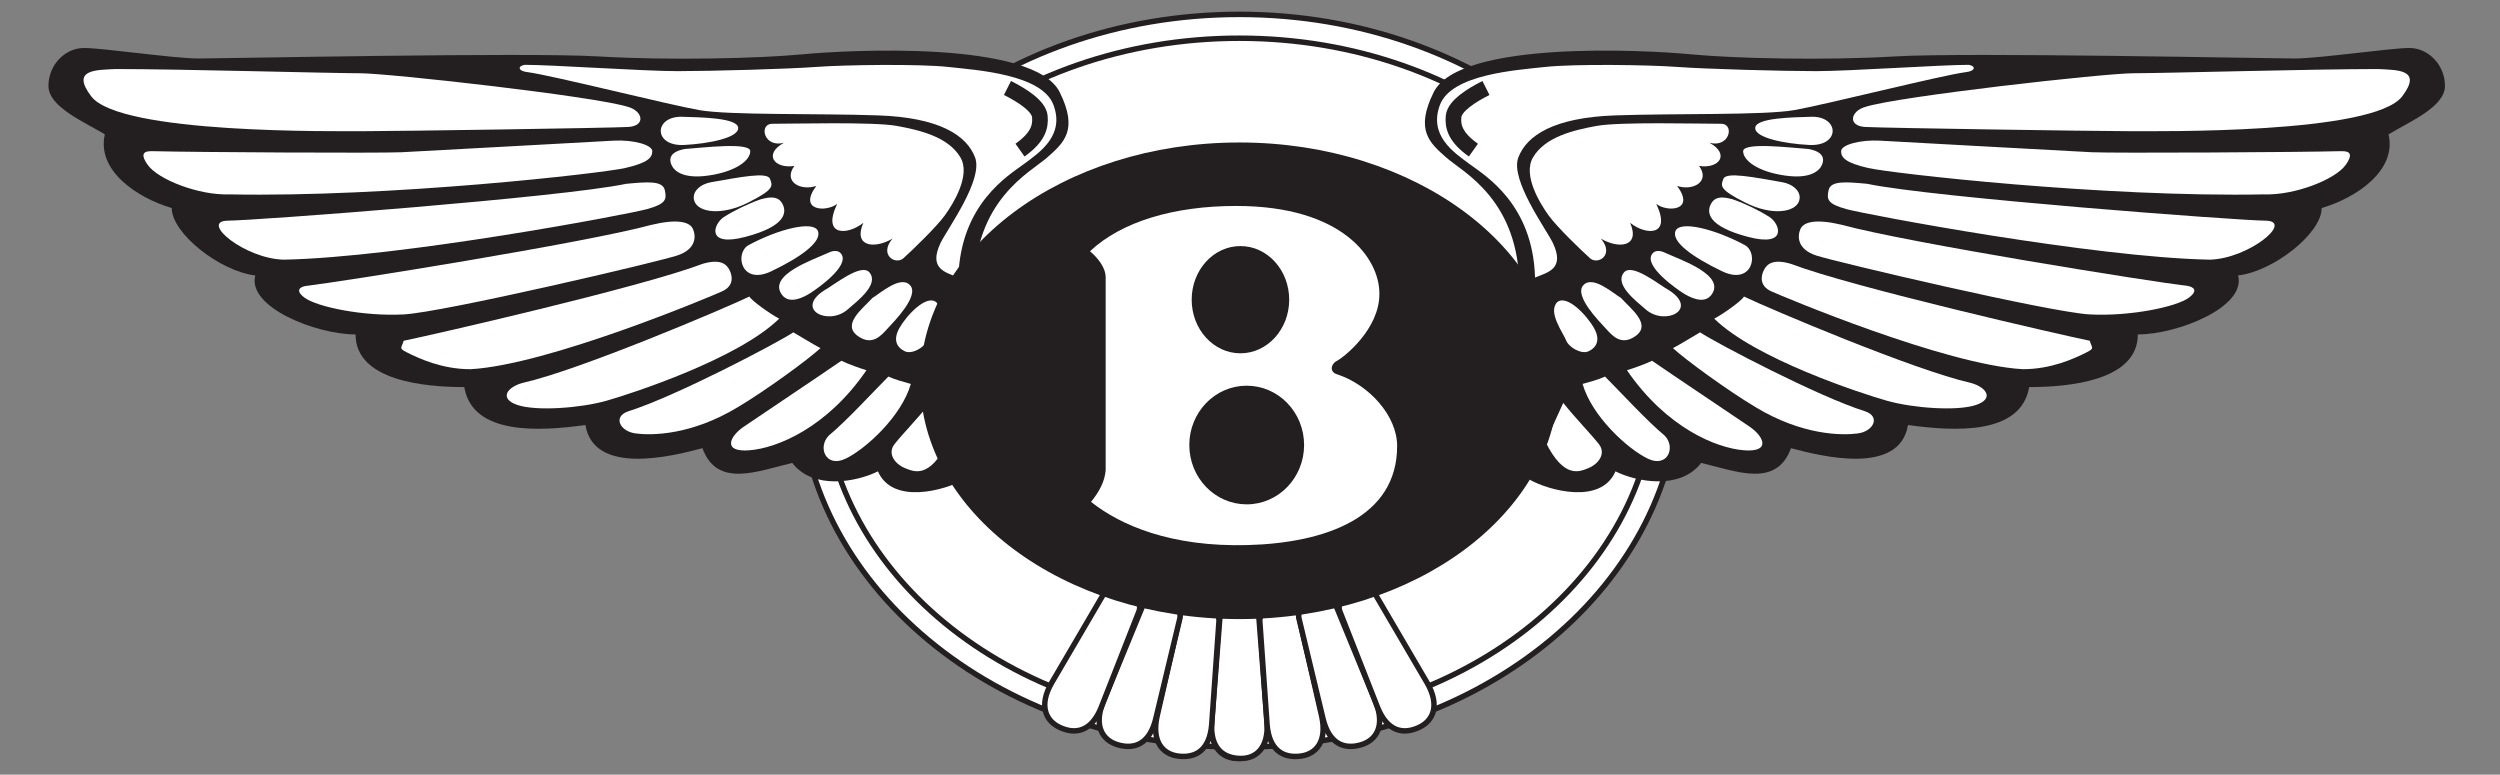 <?xml version="1.0"?>
<svg xmlns="http://www.w3.org/2000/svg" width="213" height="66" viewBox="0 0 213 66" fill="none">
<rect x="0" y="0" width="213" height="66" fill="#808080" stroke="none"/>
<g clip-path="url(#clip0_134_588)">
<path fill-rule="evenodd" clip-rule="evenodd" d="M105.596 63.659C126.313 63.659 143.107 49.683 143.107 32.442C143.107 15.201 126.313 1.225 105.596 1.225C84.88 1.225 68.085 15.201 68.085 32.442C68.085 49.683 84.88 63.659 105.596 63.659Z" fill="white"/>
<path d="M105.596 63.66C126.313 63.66 143.106 49.683 143.106 32.443C143.106 15.202 126.313 1.226 105.596 1.226C84.88 1.226 68.085 15.202 68.085 32.443C68.085 49.683 84.88 63.66 105.596 63.66Z" stroke="#231F20" stroke-width="0.466" stroke-miterlimit="2.613"/>
<path fill-rule="evenodd" clip-rule="evenodd" d="M105.596 61.628C125.201 61.628 141.093 48.561 141.093 32.442C141.093 16.323 125.201 3.255 105.596 3.255C85.992 3.255 70.1 16.323 70.1 32.442C70.1 48.561 85.992 61.628 105.596 61.628Z" fill="white"/>
<path d="M105.596 61.628C125.2 61.628 141.094 48.561 141.094 32.442C141.094 16.323 125.2 3.256 105.596 3.256C85.992 3.256 70.1 16.323 70.1 32.442C70.1 48.561 85.992 61.628 105.596 61.628Z" stroke="#231F20" stroke-width="0.466" stroke-miterlimit="2.613"/>
<path fill-rule="evenodd" clip-rule="evenodd" d="M82.098 40.877C80.496 41.774 76.046 43.03 74.8 40.159C73.019 41.056 69.281 41.774 67.501 39.441C64.475 40.159 61.093 41.594 59.846 38.184C57.176 38.903 50.59 40.518 49.878 36.211C45.961 36.749 40.265 37.108 39.553 32.98C36.17 32.98 30.296 32.442 30.296 28.494C26.914 28.494 21.039 26.16 21.752 23.469C18.725 23.11 14.631 19.881 14.631 17.726C11.605 16.828 8.222 14.496 8.934 11.446C7.154 10.368 4.128 9.112 4.128 7.317C4.128 5.522 5.552 4.088 7.154 4.088C8.756 4.088 14.809 4.984 16.945 4.984C19.081 4.984 44.893 4.446 50.946 4.805C56.998 5.164 64.653 4.984 68.391 4.626C72.129 4.267 88.075 3.396 90.287 7.856C91.889 11.086 90.643 12.163 89.219 13.42C87.795 14.676 82.988 17.009 82.988 24.546C82.988 32.083 83.878 36.032 82.098 40.877Z" fill="#231F20"/>
<path fill-rule="evenodd" clip-rule="evenodd" d="M9.825 5.882C15.344 5.882 28.161 6.241 30.653 6.241C33.145 6.241 50.768 8.215 53.527 9.112C54.773 9.471 55.041 10.727 53.527 10.817C52.014 10.906 33.857 11.176 31.186 11.176C28.517 11.176 10.232 11.431 7.778 8.215C5.997 5.882 8.223 5.972 9.825 5.882Z" fill="white"/>
<path fill-rule="evenodd" clip-rule="evenodd" d="M13.118 12.882C16.322 12.971 32.343 13.06 34.213 12.971C36.082 12.882 50.59 12.073 52.281 11.984C53.972 11.894 55.574 12.342 55.574 12.882C55.574 13.42 55.218 13.868 53.26 14.316C51.302 14.766 33.233 16.828 19.526 16.561C16.945 16.65 13.474 15.304 12.584 14.047C11.694 12.791 12.673 12.882 13.118 12.882Z" fill="white"/>
<path fill-rule="evenodd" clip-rule="evenodd" d="M19.348 18.803C21.573 18.803 47.83 16.828 53.349 15.662C55.218 15.483 56.464 15.393 56.642 16.201C56.82 17.009 56.731 17.367 55.129 17.816C53.527 18.264 34.034 21.943 24.154 22.123C20.861 22.033 17.034 18.893 19.348 18.803Z" fill="white"/>
<path fill-rule="evenodd" clip-rule="evenodd" d="M26.024 24.366C29.139 24.008 49.878 20.688 55.485 19.162C57.711 18.624 58.779 18.893 59.045 19.521C59.313 20.149 59.313 21.226 57.711 21.764C56.109 22.303 37.773 26.61 34.391 26.789C31.009 26.969 27.003 26.16 25.935 25.353C24.867 24.546 26.024 24.366 26.024 24.366Z" fill="white"/>
<path fill-rule="evenodd" clip-rule="evenodd" d="M34.391 29.033C36.616 28.584 54.684 24.457 59.847 22.483C61.36 22.033 61.894 22.483 62.161 23.021C62.428 23.559 62.517 24.366 61.538 24.816C60.559 25.264 46.674 31.096 40.087 31.456C37.684 31.456 35.74 30.565 34.658 30.02C33.945 29.661 34.213 29.661 34.391 29.033Z" fill="white"/>
<path fill-rule="evenodd" clip-rule="evenodd" d="M63.852 25.264C61.804 26.251 49.344 31.545 44.537 32.621C43.202 32.98 42.49 33.968 44.092 34.506C45.694 35.044 49.432 34.775 51.658 34.147C53.883 33.519 62.917 30.558 66.388 27.148C65.677 26.789 64.03 25.622 63.852 25.264Z" fill="white"/>
<path fill-rule="evenodd" clip-rule="evenodd" d="M67.59 28.315C66.254 29.212 57.532 33.788 53.527 35.044C52.191 35.493 52.815 36.749 54.15 36.929C55.485 37.108 58.867 37.108 62.872 34.685C65.276 33.249 68.836 30.647 69.904 29.661C69.37 29.391 68.213 28.674 67.59 28.315Z" fill="white"/>
<path fill-rule="evenodd" clip-rule="evenodd" d="M71.685 30.737C69.406 32.309 64.153 35.808 63.318 36.39C62.161 37.198 61.538 38.544 63.852 38.364C66.166 38.185 70.439 36.48 73.821 31.545C73.376 31.41 72.219 31.007 71.685 30.737Z" fill="white"/>
<path fill-rule="evenodd" clip-rule="evenodd" d="M75.69 32.083C74.266 33.518 72.13 35.851 70.617 37.108C69.638 38.095 70.35 39.889 72.041 39.081C73.732 38.274 76.803 35.492 77.604 32.711C76.981 32.532 76.269 32.352 75.69 32.083Z" fill="white"/>
<path fill-rule="evenodd" clip-rule="evenodd" d="M79.25 34.327C78.093 35.762 76.936 36.929 76.224 37.826C75.512 38.723 76.401 39.62 77.114 39.889C77.826 40.159 79.161 40.877 80.763 37.647L79.25 34.327Z" fill="white"/>
<path fill-rule="evenodd" clip-rule="evenodd" d="M44.716 5.523C47.03 5.523 54.862 6.062 57.711 6.062C60.559 6.062 67.145 5.882 69.549 5.702C71.952 5.523 78.271 5.434 80.763 5.702C83.256 5.972 88.774 6.331 89.753 8.933C90.732 11.535 88.596 12.971 87.261 13.958C85.926 14.945 81.832 17.368 81.653 23.648C80.586 23.2 79.072 22.931 80.14 20.688C80.763 19.431 83.789 15.304 83.078 13.42C82.366 11.535 80.051 10.01 74.8 9.83C69.549 9.651 62.161 9.83 59.58 9.382C56.998 8.933 47.03 6.42 44.982 6.151C44.093 6.062 44.093 5.612 44.716 5.523Z" fill="white"/>
<path fill-rule="evenodd" clip-rule="evenodd" d="M65.721 10.547C67.59 10.547 74.444 10.368 76.402 10.727C78.36 11.086 80.801 11.654 81.832 13.419C82.722 14.945 81.209 17.367 80.497 18.355C79.784 19.341 77.737 21.315 76.936 22.033C76.224 22.571 74.889 21.674 76.046 20.329C74.533 21.226 72.664 21.046 73.554 18.983C72.219 20.06 69.993 20.148 71.329 17.367C70.438 18.085 67.946 17.995 69.549 15.842C68.213 16.29 66.7 15.483 67.679 14.137C65.989 14.406 65.009 13.15 66.789 12.163C65.098 12.611 64.653 10.637 65.721 10.547Z" fill="white"/>
<path fill-rule="evenodd" clip-rule="evenodd" d="M58.034 9.947C55.697 9.947 55.65 12.492 58.314 12.35C60.414 12.239 62.94 11.739 62.894 10.89C62.847 10.041 59.763 9.995 58.034 9.947Z" fill="white"/>
<path fill-rule="evenodd" clip-rule="evenodd" d="M58.361 12.693C57.053 12.93 57.006 13.541 57.193 14.012C57.38 14.484 58.081 15.284 60.37 14.955C62.66 14.625 63.922 13.683 63.922 12.882C63.922 12.081 59.763 12.599 58.361 12.693Z" fill="white"/>
<path fill-rule="evenodd" clip-rule="evenodd" d="M60.604 15.521C59.717 15.662 58.891 16.322 59.156 17.122C59.483 18.111 61.492 18.395 63.735 17.263C65.978 16.133 65.838 15.85 65.604 15.237C65.371 14.625 63.034 15.096 60.604 15.521Z" fill="white"/>
<path fill-rule="evenodd" clip-rule="evenodd" d="M64.81 16.981C63.735 17.357 62.566 17.923 61.679 18.488C60.791 19.053 60.09 21.08 63.501 20.184C66.912 19.289 67.1 18.111 66.632 17.311C66.165 16.509 65.09 16.934 64.81 16.981Z" fill="white"/>
<path fill-rule="evenodd" clip-rule="evenodd" d="M63.749 20.9C62.58 21.607 63.141 24.338 65.711 23.114C68.281 21.889 70.057 20.57 69.683 19.674C69.309 18.779 66.365 19.486 63.749 20.9Z" fill="white"/>
<path fill-rule="evenodd" clip-rule="evenodd" d="M70.521 21.559C69.306 22.124 65.334 23.443 66.642 25.139C67.296 25.986 68.558 25.28 69.072 24.951C69.586 24.62 72.39 22.689 71.689 21.654C71.382 21.2 70.801 21.417 70.521 21.559Z" fill="white"/>
<path fill-rule="evenodd" clip-rule="evenodd" d="M70.249 24.724C67.679 26.374 70.577 27.787 72.212 26.374C73.099 25.607 74.913 24.224 74.081 23.216C73.38 22.369 71.044 24.3 70.249 24.724Z" fill="white"/>
<path fill-rule="evenodd" clip-rule="evenodd" d="M74.322 25.393C73.527 26.287 71.667 27.638 73.107 28.643C74.322 29.491 75.07 28.596 75.63 27.983C76.191 27.371 78.341 25.203 77.546 24.31C76.752 23.414 75.023 24.968 74.322 25.393Z" fill="white"/>
<path fill-rule="evenodd" clip-rule="evenodd" d="M79.758 25.738C78.917 25.079 77.235 26.868 76.628 27.953C76.02 29.035 76.488 29.648 77.095 29.93C77.703 30.213 78.777 29.601 79.01 28.988C79.244 28.376 80.599 26.587 79.758 25.738Z" fill="white"/>
<path d="M85.836 7.496C87.082 8.125 88.506 9.022 88.595 9.92C88.684 10.816 88.417 11.714 86.904 12.79" stroke="#231F20" stroke-width="1.333" stroke-miterlimit="2.613"/>
<path fill-rule="evenodd" clip-rule="evenodd" d="M130.341 40.877C131.943 41.774 136.393 43.03 137.64 40.159C139.419 41.056 143.158 41.774 144.938 39.441C147.964 40.159 151.346 41.594 152.593 38.184C155.263 38.903 161.849 40.518 162.561 36.211C166.477 36.749 172.174 37.108 172.886 32.98C176.268 32.98 182.143 32.442 182.143 28.494C185.525 28.494 191.4 26.16 190.687 23.469C193.714 23.11 197.807 19.881 197.807 17.726C200.834 16.828 204.217 14.496 203.504 11.446C205.284 10.368 208.311 9.112 208.311 7.317C208.311 5.522 206.886 4.088 205.284 4.088C203.682 4.088 197.63 4.984 195.494 4.984C193.358 4.984 167.546 4.446 161.493 4.805C155.441 5.164 147.786 4.984 144.047 4.626C140.309 4.267 124.364 3.396 122.152 7.856C120.55 11.086 121.796 12.163 123.22 13.42C124.645 14.676 129.451 17.009 129.451 24.546C129.451 32.083 128.561 36.032 130.341 40.877Z" fill="#231F20"/>
<path fill-rule="evenodd" clip-rule="evenodd" d="M202.614 5.882C197.095 5.882 184.278 6.241 181.786 6.241C179.293 6.241 161.67 8.215 158.911 9.112C157.665 9.471 157.398 10.727 158.911 10.817C160.423 10.906 178.581 11.176 181.251 11.176C183.922 11.176 202.207 11.431 204.661 8.215C206.44 5.882 204.216 5.972 202.614 5.882Z" fill="white"/>
<path fill-rule="evenodd" clip-rule="evenodd" d="M199.32 12.882C196.116 12.971 180.094 13.06 178.226 12.971C176.356 12.882 161.848 12.073 160.157 11.984C158.467 11.894 156.863 12.342 156.863 12.882C156.863 13.42 157.22 13.868 159.178 14.316C161.136 14.766 179.205 16.828 192.911 16.561C195.493 16.65 198.964 15.304 199.854 14.047C200.744 12.791 199.765 12.882 199.32 12.882Z" fill="white"/>
<path fill-rule="evenodd" clip-rule="evenodd" d="M193.09 18.803C190.865 18.803 164.609 16.828 159.09 15.662C157.221 15.483 155.975 15.393 155.797 16.201C155.619 17.009 155.707 17.367 157.31 17.816C158.912 18.264 178.405 21.943 188.284 22.123C191.577 22.033 195.404 18.893 193.09 18.803Z" fill="white"/>
<path fill-rule="evenodd" clip-rule="evenodd" d="M186.415 24.366C183.299 24.008 162.561 20.688 156.953 19.162C154.728 18.624 153.661 18.893 153.393 19.521C153.126 20.149 153.126 21.226 154.728 21.764C156.33 22.303 174.666 26.61 178.048 26.789C181.431 26.969 185.435 26.16 186.504 25.353C187.572 24.546 186.415 24.366 186.415 24.366Z" fill="white"/>
<path fill-rule="evenodd" clip-rule="evenodd" d="M178.048 29.032C175.824 28.584 157.755 24.456 152.593 22.482C151.079 22.033 150.545 22.482 150.278 23.02C150.011 23.558 149.922 24.366 150.901 24.815C151.88 25.264 165.765 31.096 172.352 31.455C174.755 31.455 176.699 30.565 177.781 30.019C178.493 29.66 178.227 29.66 178.048 29.032Z" fill="white"/>
<path fill-rule="evenodd" clip-rule="evenodd" d="M148.586 25.264C150.634 26.251 163.094 31.545 167.9 32.621C169.236 32.98 169.948 33.968 168.346 34.506C166.743 35.044 163.005 34.775 160.78 34.147C158.555 33.519 149.52 30.558 146.05 27.148C146.761 26.789 148.408 25.622 148.586 25.264Z" fill="white"/>
<path fill-rule="evenodd" clip-rule="evenodd" d="M144.847 28.315C146.183 29.212 154.905 33.788 158.91 35.044C160.245 35.493 159.623 36.749 158.287 36.929C156.952 37.108 153.57 37.108 149.565 34.685C147.162 33.249 143.602 30.647 142.534 29.661C143.067 29.391 144.225 28.674 144.847 28.315Z" fill="white"/>
<path fill-rule="evenodd" clip-rule="evenodd" d="M140.754 30.737C143.032 32.309 148.287 35.808 149.121 36.39C150.277 37.198 150.901 38.544 148.587 38.364C146.273 38.185 142 36.48 138.617 31.545C139.064 31.41 140.22 31.007 140.754 30.737Z" fill="white"/>
<path fill-rule="evenodd" clip-rule="evenodd" d="M136.749 32.083C138.173 33.518 140.309 35.851 141.822 37.108C142.802 38.095 142.089 39.889 140.399 39.081C138.707 38.274 135.636 35.492 134.835 32.711C135.459 32.532 136.171 32.352 136.749 32.083Z" fill="white"/>
<path fill-rule="evenodd" clip-rule="evenodd" d="M133.188 34.327C134.345 35.762 135.503 36.929 136.215 37.826C136.926 38.723 136.037 39.62 135.324 39.889C134.613 40.159 133.277 40.877 131.676 37.647L133.188 34.327Z" fill="white"/>
<path fill-rule="evenodd" clip-rule="evenodd" d="M167.723 5.523C165.408 5.523 157.577 6.062 154.728 6.062C151.88 6.062 145.293 5.882 142.89 5.702C140.487 5.523 134.168 5.434 131.676 5.702C129.183 5.972 123.665 6.331 122.685 8.933C121.706 11.535 123.843 12.971 125.178 13.958C126.513 14.945 130.608 17.368 130.785 23.648C131.854 23.2 133.367 22.931 132.299 20.688C131.676 19.431 128.649 15.304 129.361 13.42C130.074 11.535 132.388 10.01 137.639 9.83C142.89 9.651 150.277 9.83 152.86 9.382C155.441 8.933 165.408 6.42 167.456 6.151C168.346 6.062 168.346 5.612 167.723 5.523Z" fill="white"/>
<path fill-rule="evenodd" clip-rule="evenodd" d="M146.718 10.547C144.848 10.547 137.995 10.368 136.037 10.727C134.078 11.086 131.638 11.654 130.608 13.419C129.717 14.945 131.231 17.367 131.943 18.355C132.655 19.341 134.702 21.315 135.504 22.033C136.215 22.571 137.55 21.674 136.393 20.329C137.906 21.226 139.775 21.046 138.886 18.983C140.221 20.06 142.446 20.148 141.11 17.367C142.001 18.085 144.492 17.995 142.89 15.842C144.226 16.29 145.739 15.483 144.76 14.137C146.45 14.406 147.43 13.15 145.649 12.163C147.341 12.611 147.786 10.637 146.718 10.547Z" fill="white"/>
<path fill-rule="evenodd" clip-rule="evenodd" d="M154.404 9.947C156.742 9.947 156.788 12.492 154.125 12.35C152.024 12.239 149.499 11.739 149.546 10.89C149.592 10.041 152.676 9.995 154.404 9.947Z" fill="white"/>
<path fill-rule="evenodd" clip-rule="evenodd" d="M154.078 12.693C155.386 12.93 155.433 13.541 155.246 14.012C155.059 14.484 154.358 15.284 152.069 14.955C149.778 14.625 148.517 13.683 148.517 12.882C148.517 12.081 152.676 12.599 154.078 12.693Z" fill="white"/>
<path fill-rule="evenodd" clip-rule="evenodd" d="M151.833 15.521C152.722 15.662 153.547 16.322 153.283 17.122C152.955 18.111 150.946 18.395 148.703 17.263C146.461 16.133 146.6 15.85 146.834 15.237C147.067 14.625 149.404 15.096 151.833 15.521Z" fill="white"/>
<path fill-rule="evenodd" clip-rule="evenodd" d="M147.629 16.981C148.704 17.357 149.872 17.923 150.76 18.488C151.647 19.053 152.349 21.08 148.938 20.184C145.527 19.289 145.339 18.111 145.807 17.311C146.275 16.509 147.348 16.934 147.629 16.981Z" fill="white"/>
<path fill-rule="evenodd" clip-rule="evenodd" d="M148.691 20.9C149.859 21.607 149.298 24.338 146.728 23.114C144.157 21.889 142.382 20.57 142.756 19.674C143.129 18.779 146.074 19.486 148.691 20.9Z" fill="white"/>
<path fill-rule="evenodd" clip-rule="evenodd" d="M141.919 21.559C143.134 22.124 147.106 23.443 145.798 25.139C145.143 25.986 143.883 25.28 143.367 24.951C142.854 24.62 140.051 22.689 140.751 21.654C141.059 21.2 141.639 21.417 141.919 21.559Z" fill="white"/>
<path fill-rule="evenodd" clip-rule="evenodd" d="M142.191 24.724C144.761 26.374 141.864 27.787 140.229 26.374C139.342 25.607 137.528 24.224 138.359 23.216C139.061 22.369 141.397 24.3 142.191 24.724Z" fill="white"/>
<path fill-rule="evenodd" clip-rule="evenodd" d="M138.116 25.393C138.91 26.287 140.77 27.638 139.331 28.643C138.116 29.491 137.368 28.596 136.807 27.983C136.246 27.371 134.097 25.203 134.892 24.31C135.687 23.414 137.414 24.968 138.116 25.393Z" fill="white"/>
<path fill-rule="evenodd" clip-rule="evenodd" d="M132.68 25.738C133.52 25.079 135.203 26.868 135.811 27.953C136.419 29.035 135.95 29.648 135.343 29.93C134.736 30.213 133.661 29.601 133.427 28.988C133.194 28.376 131.838 26.587 132.68 25.738Z" fill="white"/>
<path d="M126.603 7.497C125.356 8.126 123.932 9.022 123.844 9.92C123.754 10.817 124.021 11.715 125.534 12.791" stroke="#231F20" stroke-width="1.333" stroke-miterlimit="2.613"/>
<path fill-rule="evenodd" clip-rule="evenodd" d="M105.531 64.622C104.172 64.655 103.093 63.719 103.242 61.537L103.922 52.778C103.949 52.003 105.107 51.465 105.596 51.465C106.085 51.465 107.243 52.003 107.271 52.778L107.95 61.537C108.099 63.719 107.022 64.585 105.531 64.622Z" fill="white"/>
<path d="M105.531 64.622C104.172 64.656 103.094 63.72 103.242 61.537L103.922 52.778C103.95 52.004 105.107 51.465 105.596 51.465C106.085 51.465 107.243 52.004 107.271 52.778L107.95 61.537C108.099 63.72 107.022 64.585 105.531 64.622Z" stroke="#231F20" stroke-width="0.466" stroke-miterlimit="2.613"/>
<path fill-rule="evenodd" clip-rule="evenodd" d="M105.661 64.622C107.02 64.655 108.099 63.719 107.95 61.537L107.271 52.778C107.243 52.003 106.085 51.465 105.596 51.465C105.107 51.465 103.949 52.003 103.922 52.778L103.242 61.537C103.093 63.719 104.17 64.585 105.661 64.622Z" fill="white"/>
<path d="M105.661 64.622C107.02 64.656 108.099 63.72 107.95 61.537L107.271 52.778C107.243 52.004 106.085 51.465 105.596 51.465C105.107 51.465 103.95 52.004 103.922 52.778L103.242 61.537C103.094 63.72 104.17 64.585 105.661 64.622Z" stroke="#231F20" stroke-width="0.466" stroke-miterlimit="2.613"/>
<path fill-rule="evenodd" clip-rule="evenodd" d="M110.801 64.421C112.148 64.251 113.078 63.165 112.61 61.029L110.651 52.468C110.51 51.706 109.287 51.346 108.802 51.42C108.318 51.493 107.253 52.199 107.34 52.968L107.954 61.732C108.128 63.912 109.32 64.608 110.801 64.421Z" fill="white"/>
<path d="M110.801 64.422C112.149 64.252 113.078 63.166 112.61 61.029L110.65 52.469C110.51 51.707 109.287 51.347 108.802 51.42C108.318 51.494 107.253 52.199 107.34 52.968L107.954 61.733C108.128 63.913 109.32 64.609 110.801 64.422Z" stroke="#231F20" stroke-width="0.466" stroke-miterlimit="2.613"/>
<path fill-rule="evenodd" clip-rule="evenodd" d="M115.979 63.449C117.281 63.057 118.018 61.829 117.206 59.801L113.864 51.686C113.6 50.958 112.334 50.809 111.869 50.961C111.403 51.115 110.468 51.988 110.68 52.734L112.731 61.273C113.259 63.395 114.549 63.881 115.979 63.449Z" fill="white"/>
<path d="M115.98 63.449C117.281 63.057 118.018 61.829 117.205 59.801L113.863 51.686C113.599 50.958 112.333 50.809 111.869 50.961C111.403 51.115 110.467 51.988 110.681 52.734L112.731 61.273C113.259 63.395 114.549 63.881 115.98 63.449Z" stroke="#231F20" stroke-width="0.466" stroke-miterlimit="2.613"/>
<path fill-rule="evenodd" clip-rule="evenodd" d="M120.889 61.979C122.125 61.407 122.685 60.088 121.601 58.194L117.171 50.626C116.809 49.944 115.535 49.972 115.094 50.189C114.656 50.406 113.85 51.403 114.163 52.111L117.372 60.28C118.188 62.306 119.533 62.607 120.889 61.979Z" fill="white"/>
<path d="M120.891 61.979C122.126 61.408 122.686 60.089 121.601 58.194L117.173 50.627C116.81 49.944 115.536 49.973 115.095 50.19C114.656 50.407 113.852 51.403 114.164 52.111L117.373 60.28C118.19 62.307 119.534 62.608 120.891 61.979Z" stroke="#231F20" stroke-width="0.466" stroke-miterlimit="2.613"/>
<path fill-rule="evenodd" clip-rule="evenodd" d="M100.391 64.421C99.043 64.251 98.114 63.165 98.582 61.029L100.54 52.468C100.682 51.706 101.906 51.346 102.39 51.42C102.874 51.493 103.939 52.199 103.852 52.968L103.237 61.732C103.064 63.912 101.872 64.608 100.391 64.421Z" fill="white"/>
<path d="M100.391 64.421C99.043 64.251 98.114 63.165 98.582 61.029L100.54 52.468C100.682 51.706 101.905 51.346 102.39 51.42C102.874 51.493 103.939 52.199 103.853 52.968L103.237 61.732C103.064 63.912 101.872 64.608 100.391 64.421Z" stroke="#231F20" stroke-width="0.466" stroke-miterlimit="2.613"/>
<path fill-rule="evenodd" clip-rule="evenodd" d="M95.215 63.449C93.913 63.057 93.175 61.829 93.989 59.801L97.329 51.686C97.594 50.958 98.86 50.809 99.326 50.961C99.791 51.115 100.725 51.988 100.513 52.734L98.464 61.273C97.934 63.395 96.645 63.881 95.215 63.449Z" fill="white"/>
<path d="M95.215 63.449C93.913 63.057 93.175 61.829 93.989 59.801L97.329 51.686C97.594 50.958 98.86 50.809 99.326 50.961C99.791 51.115 100.725 51.988 100.513 52.734L98.464 61.273C97.934 63.395 96.645 63.881 95.215 63.449Z" stroke="#231F20" stroke-width="0.466" stroke-miterlimit="2.613"/>
<path fill-rule="evenodd" clip-rule="evenodd" d="M90.302 61.979C89.067 61.407 88.506 60.088 89.591 58.194L94.02 50.626C94.383 49.944 95.657 49.972 96.097 50.189C96.537 50.406 97.341 51.403 97.028 52.111L93.82 60.28C93.003 62.306 91.658 62.607 90.302 61.979Z" fill="white"/>
<path d="M90.302 61.979C89.067 61.407 88.506 60.088 89.591 58.194L94.02 50.627C94.383 49.944 95.657 49.972 96.097 50.189C96.537 50.407 97.341 51.403 97.028 52.111L93.82 60.28C93.003 62.306 91.658 62.607 90.302 61.979Z" stroke="#231F20" stroke-width="0.466" stroke-miterlimit="2.613"/>
<path fill-rule="evenodd" clip-rule="evenodd" d="M105.596 52.746C120.611 52.746 132.784 43.656 132.784 32.442C132.784 21.229 120.611 12.139 105.596 12.139C90.58 12.139 78.407 21.229 78.407 32.442C78.407 43.656 90.58 52.746 105.596 52.746Z" fill="#231F20"/>
<path fill-rule="evenodd" clip-rule="evenodd" d="M117.523 24.995C117.523 22.033 114.408 17.547 105.329 17.547C99.989 17.547 95.538 18.893 92.868 21.405C93.491 21.944 94.203 22.752 94.203 23.648V40.069C94.114 41.056 93.669 41.864 92.957 42.761C95.45 44.735 99.722 46.619 106.308 46.44C112.894 46.261 119.036 44.107 119.036 38.006C119.036 35.404 116.633 32.801 113.963 31.904C113.251 31.724 113.363 31.017 113.918 30.737C114.453 30.468 117.567 28.046 117.523 24.995Z" fill="white"/>
<path fill-rule="evenodd" clip-rule="evenodd" d="M105.685 30.102C107.978 30.102 109.839 28.056 109.839 25.533C109.839 23.01 107.978 20.965 105.685 20.965C103.391 20.965 101.531 23.01 101.531 25.533C101.531 28.056 103.391 30.102 105.685 30.102Z" fill="#231F20"/>
<path fill-rule="evenodd" clip-rule="evenodd" d="M106.219 42.738C108.791 42.738 110.876 40.579 110.876 37.916C110.876 35.252 108.791 33.094 106.219 33.094C103.647 33.094 101.562 35.252 101.562 37.916C101.562 40.579 103.647 42.738 106.219 42.738Z" fill="#231F20"/>
<path d="M106.219 42.738C108.791 42.738 110.876 40.579 110.876 37.916C110.876 35.252 108.791 33.094 106.219 33.094C103.647 33.094 101.562 35.252 101.562 37.916C101.562 40.579 103.647 42.738 106.219 42.738Z" stroke="#231F20" stroke-width="0.466" stroke-miterlimit="2.613"/>
</g>
<defs>
<clipPath id="clip0_134_588">
<rect width="212" height="65" fill="white" transform="translate(0.75 0.5)"/>
</clipPath>
</defs>
</svg>
